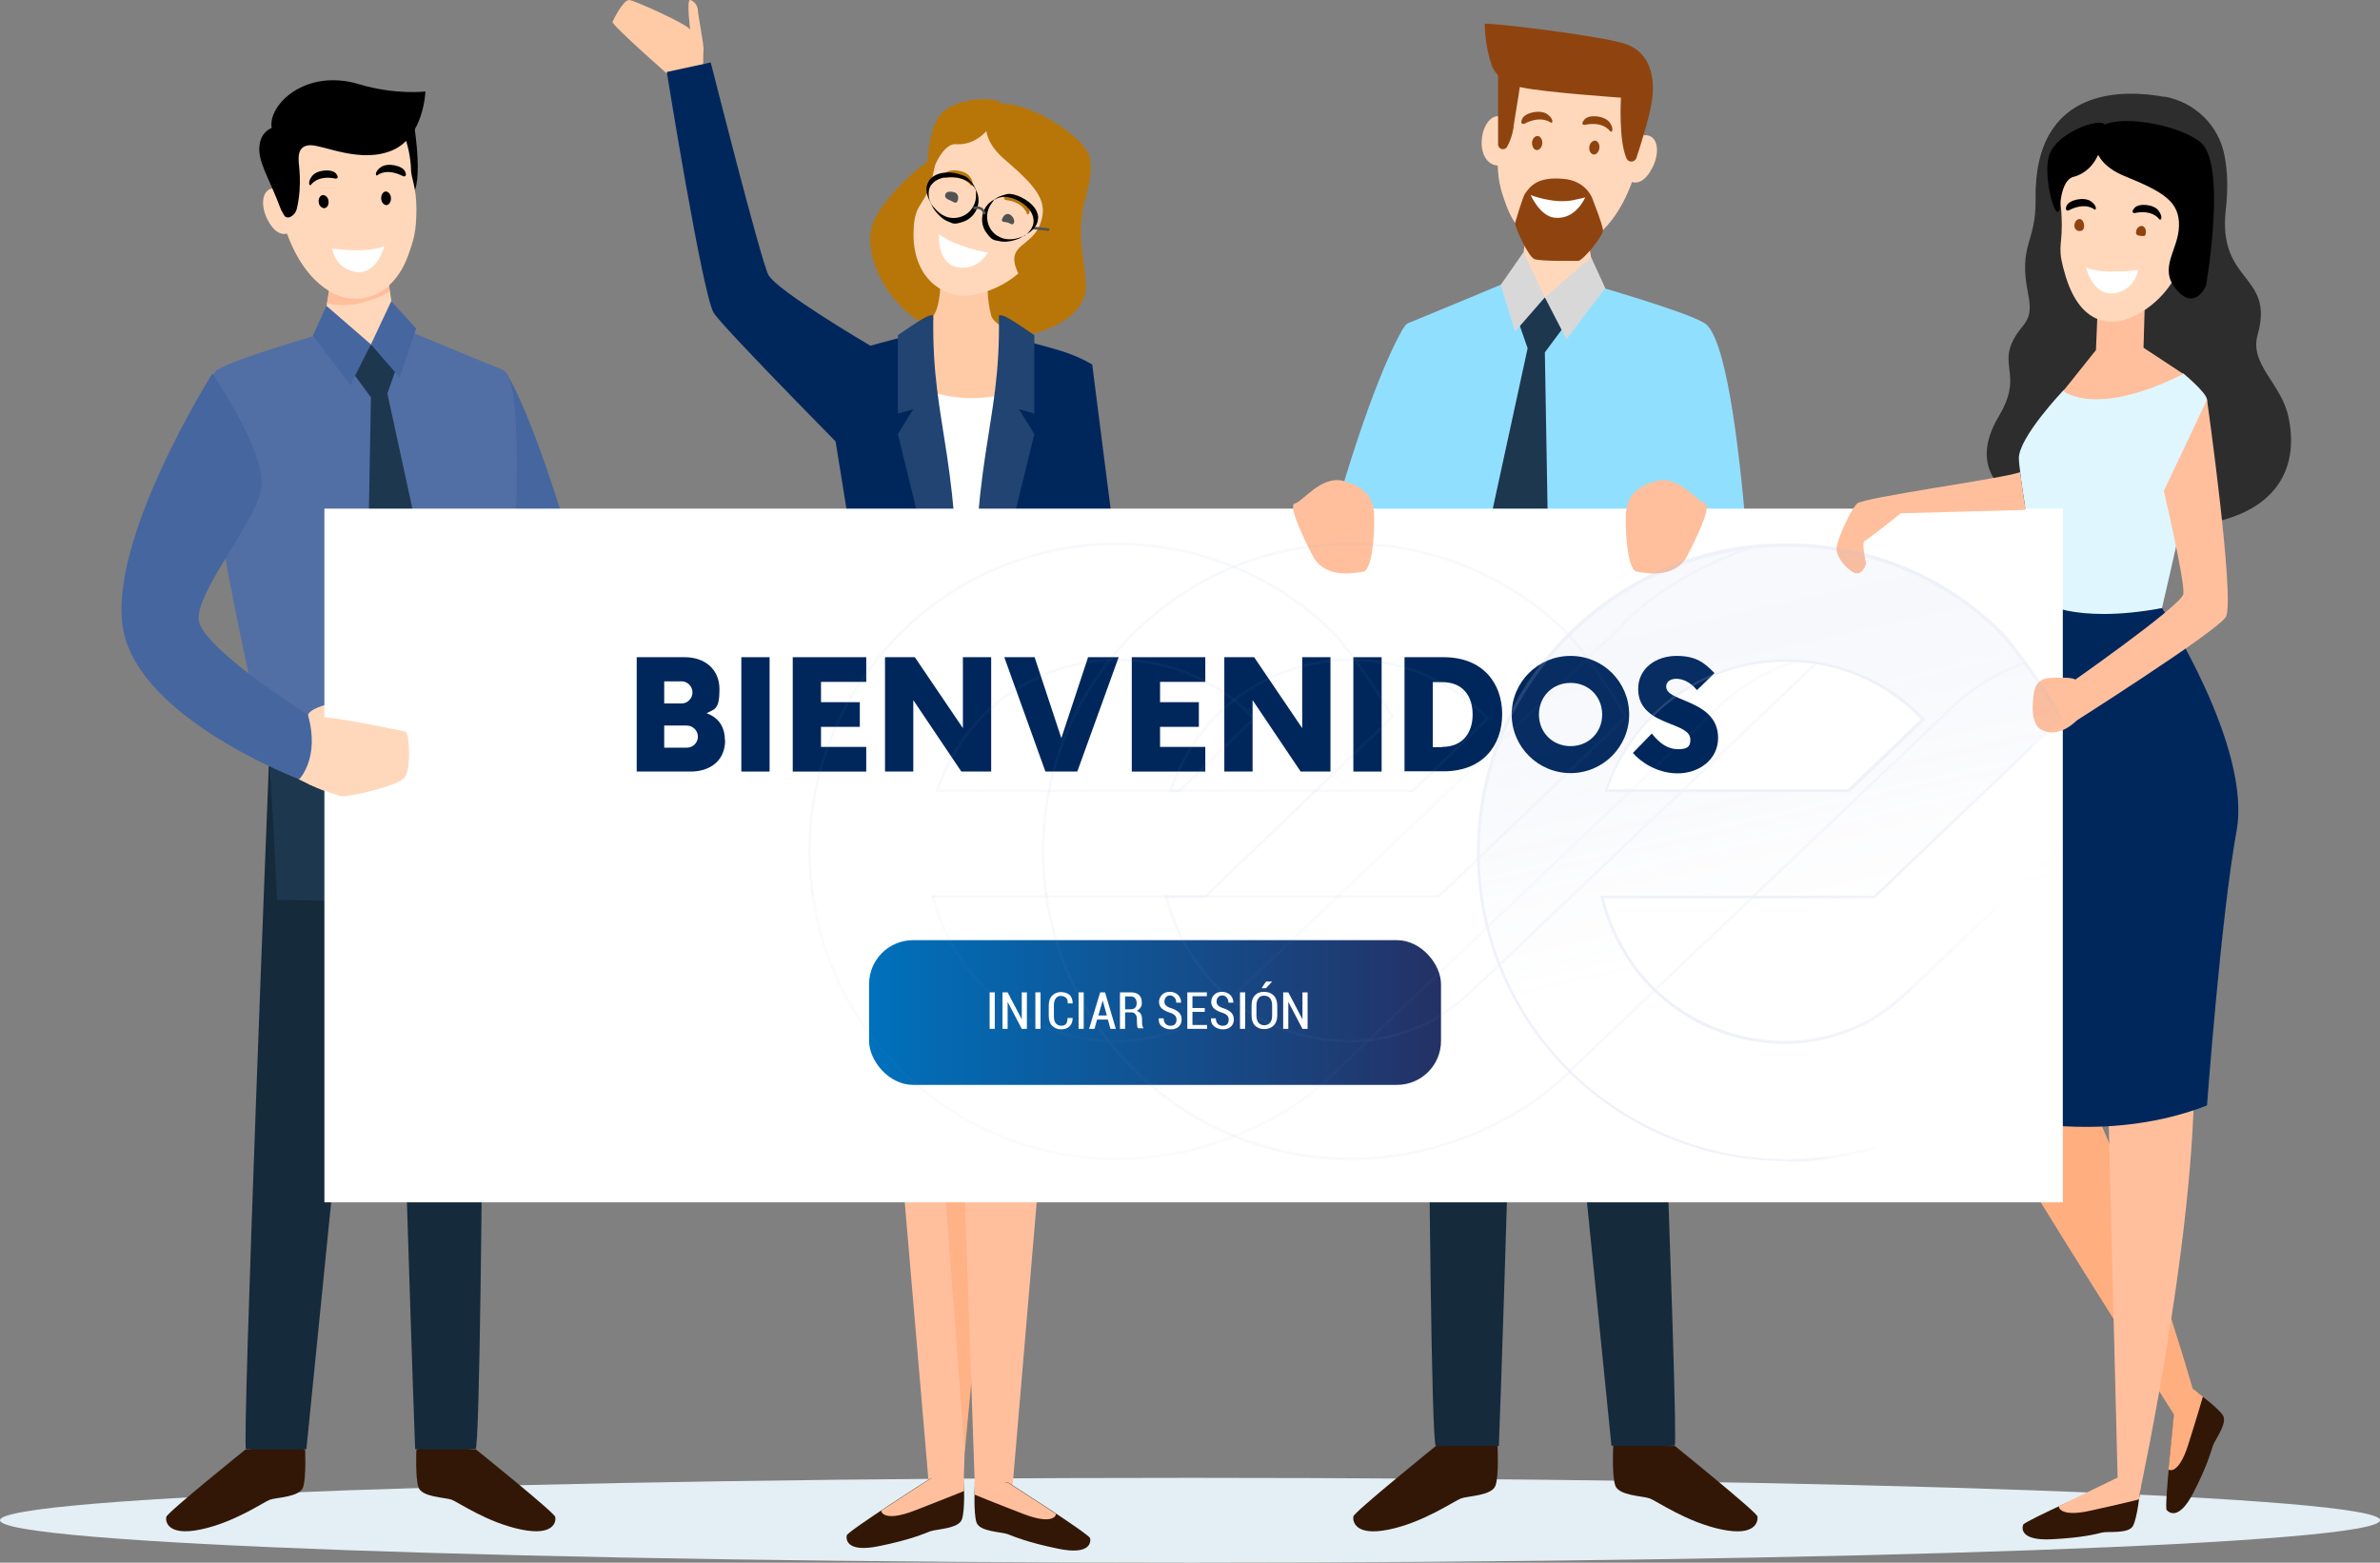 <?xml version="1.0" encoding="UTF-8"?>
<svg id="Layer_1" xmlns="http://www.w3.org/2000/svg" xmlns:xlink="http://www.w3.org/1999/xlink" version="1.1" viewBox="0 0 925.9 608">
  <rect x="0" y="0" width="925.9" height="608" fill="#808080" stroke="none"/>
  <!-- Generator: Adobe Illustrator 29.8.1, SVG Export Plug-In . SVG Version: 2.1.1 Build 2)  -->
  <defs>
    <style>
      .st0 {
        fill: #8f4410;
      }

      .st1 {
        fill: #e0e0e0;
      }

      .st2 {
        fill: url(#linear-gradient2);
      }

      .st3 {
        fill: #ffcba6;
      }

      .st4 {
        fill: #dff6ff;
      }

      .st5 {
        fill: url(#linear-gradient);
      }

      .st6 {
        fill: #1d374f;
      }

      .st7 {
        fill: #525252;
      }

      .st8 {
        fill: #d8d8d8;
      }

      .st9 {
        fill: #46669f;
      }

      .st10 {
        fill: #516fa5;
      }

      .st11 {
        fill: #91dfff;
      }

      .st12 {
        fill: #b87608;
      }

      .st13 {
        fill: #00275c;
      }

      .st14 {
        fill: #ffae80;
      }

      .st15 {
        fill: #fff;
      }

      .st16 {
        fill: #152a3b;
      }

      .st17, .st18 {
        opacity: .2;
      }

      .st19 {
        fill: #ffbf9d;
      }

      .st20 {
        fill: #224472;
      }

      .st21 {
        fill: #e3eff4;
      }

      .st18, .st22, .st23 {
        isolation: isolate;
      }

      .st18, .st24, .st25, .st23 {
        fill: none;
      }

      .st18, .st24, .st23 {
        stroke-linecap: round;
      }

      .st18, .st23 {
        stroke: #7a8fc8;
        stroke-linejoin: round;
      }

      .st26 {
        fill: #ffb285;
      }

      .st27 {
        fill: #2d2d2d;
      }

      .st28 {
        fill: #321707;
      }

      .st22 {
        fill: url(#linear-gradient1);
      }

      .st22, .st23 {
        opacity: .3;
      }

      .st24, .st25 {
        stroke: #525252;
        stroke-miterlimit: 10;
      }

      .st29 {
        fill: #ffd8bc;
      }
    </style>
    <linearGradient id="linear-gradient" x1="338.1" y1="551.9" x2="560.6" y2="551.9" gradientTransform="translate(0 -158)" gradientUnits="userSpaceOnUse">
      <stop offset="0" stop-color="#0071bc"/>
      <stop offset="0" stop-color="#0071bc"/>
      <stop offset="1" stop-color="#243165"/>
    </linearGradient>
    <linearGradient id="linear-gradient1" x1="671.4" y1="393.6" x2="700.1" y2="523" gradientTransform="translate(0 -158)" gradientUnits="userSpaceOnUse">
      <stop offset="0" stop-color="#7a8fc8"/>
      <stop offset="0" stop-color="#7a8fc8"/>
      <stop offset=".3" stop-color="#7a8fc8" stop-opacity=".9"/>
      <stop offset=".4" stop-color="#7a8fc8" stop-opacity=".8"/>
      <stop offset=".6" stop-color="#7a8fc8" stop-opacity=".6"/>
      <stop offset=".7" stop-color="#7a8fc8" stop-opacity=".4"/>
      <stop offset=".9" stop-color="#7a8fc8" stop-opacity=".2"/>
      <stop offset="1" stop-color="#7a8fc8" stop-opacity="0"/>
    </linearGradient>
    <linearGradient id="linear-gradient2" x1="628.9" y1="456.5" x2="769" y2="526.6" gradientTransform="translate(0 -158)" gradientUnits="userSpaceOnUse">
      <stop offset="0" stop-color="#b0bce0"/>
      <stop offset=".4" stop-color="#afbbdf"/>
      <stop offset=".5" stop-color="#adbadf"/>
      <stop offset=".6" stop-color="#abb7dd" stop-opacity=".9"/>
      <stop offset=".7" stop-color="#a6b4db" stop-opacity=".8"/>
      <stop offset=".8" stop-color="#a1b0d9" stop-opacity=".7"/>
      <stop offset=".8" stop-color="#9baad6" stop-opacity=".6"/>
      <stop offset=".9" stop-color="#93a4d3" stop-opacity=".5"/>
      <stop offset=".9" stop-color="#8a9ccf" stop-opacity=".3"/>
      <stop offset="1" stop-color="#8094ca" stop-opacity=".1"/>
      <stop offset="1" stop-color="#7a8fc8" stop-opacity="0"/>
    </linearGradient>
  </defs>
  <path class="st21" d="M925.9,591.5c0,9.1-207.3,16.5-463,16.5S0,600.6,0,591.5s207.3-16.5,463-16.5,463,7.4,463,16.5"/>
  <g>
    <path class="st27" d="M842.2,37.6c11.7,2.2,21,11.2,23.2,22.9,1.1,5.6,1.5,12.5.5,21.1-3.2,28.7,19.1,24.9,12.4,48.6-3.3,11.7,9.2,18.8,12,32.1,4,18.8-3.8,34.8-27.4,40.5-31.5,7.6-110.1.5-85.2-41,8.8-14.7.8-19.1,5-28.4,3.7-8.2,8.7-7.3,6.3-19.1-3.9-19.5,3.2-19.7,2.9-36.7-.7-45,35.7-42.6,50.2-39.9h0Z"/>
    <path class="st4" d="M841.1,236.6c-21.6,6.9-46.3.7-46.3.7,0,0-4-21.8-6.8-39.1-.9-5.7-1.7-10.9-2.1-14.7-.3-2.3-.5-4.1-.5-5.2,0-8.2,17.3-26.4,17.3-26.4l12.2-6.6,7.3,2.4,27.2-2.4s8.5,7,9.2,10-17.5,81.2-17.5,81.2h0Z"/>
    <path class="st19" d="M782.4,94.8"/>
    <path class="st14" d="M776.7,421s3.2,21.3,7,29.5c3.2,7,48.8,79,62.9,101.2,2.6,4.1,4.1,6.5,4.1,6.5l2.8-16.4s-21.3-73.2-37.8-108-39.1-14.8-39.1-14.8"/>
    <path class="st19" d="M820.2,427.8v2.9l3.8,151.1h8.2s25.7-118.2,20.8-180.7-32.9,26.6-32.9,26.6h.1Z"/>
    <path class="st15" d="M821.6,202.7h0"/>
    <path class="st13" d="M841.1,236.6s35,53.8,29,86.7c-6,32.8-11.5,106.8-11.5,106.8-36.5,14.3-73.8,5.9-73.8,5.9,0,0-12.7-104.5,8.8-202.3,0,0,12.3,9.4,47.5,2.9h0Z"/>
    <path class="st19" d="M816.2,116.8l-.8,19.4-12.7,15.9s12.2,10.7,46.7-6.6l-15.5-10.2.7-24.1-18.4,5.7"/>
    <path class="st29" d="M852.2,79.7s3.1,28.4-19.5,42c-10.7,6.4-23.1,5.1-29-13.9-3.5-11.3-1.6-11.3-1.6-19.9s-1-10.1-1-13.3c.2-9.8,2.8-14.7,7.8-18.5,9.8-7.5,46.9-2.6,43.2,23.7h0Z"/>
    <path class="st0" d="M831,90.2c-.2,1.4.9,1.4,1.9,1.6,1,0,1.7.4,1.9-1.1s-.5-2.7-1.6-2.8c-1,0-2.1.9-2.2,2.3h0Z"/>
    <path class="st0" d="M807,87.7c0,1.4.9,2.1,1.9,2.2,1.1,0,1.8-.4,1.9-1.9,0-1.4-.7-2.7-1.7-2.8-1.1,0-2,1-2.1,2.5h0Z"/>
    <path class="st15" d="M831.8,105s-13.3,2-20.3-.9c0,0,3.3,13.5,13.7,9.3,5.8-2.4,6.6-8.4,6.6-8.4Z"/>
    <path d="M840,85.3s-2.4-3.9-9.6-2.4c0,0-1.7,0,0-2,1.6-1.9,7.4-1.5,9.3,1,1.9,2.5,1,4.1.4,3.4h-.1Z"/>
    <path d="M814.8,81.5s-3.4-3.1-10.1.4c0,0-1.7.4-.7-1.9,1.1-2.3,6.8-3.5,9.4-1.7s2.1,3.7,1.4,3.2h0Z"/>
    <path d="M815.4,51.5s-4.1,10.7,11.1,17c15.2,6.2,21.4,9.9,21.2,19.4s-8.2,16.3-1,24.8,11.5-1.5,11.5-1.5c0,0,8.5-48.2-2.5-56.2s-37.7-11.2-40.2-3.5h0Z"/>
    <path d="M818.8,48.3s.4,17.3-12.4,20.6c0,0-4.1.6-4.9,10.8-.8,10.2-7-10-4.4-19s19.6-15,21.7-12.3h0Z"/>
    <path class="st28" d="M854.8,541.8s8,5.8,10,8.9c1.9,3.1-3.1,9.4-3.9,11.8-.8,2.3-2.1,7.6-7.6,18.3s-9.4,7.9-10.4,6.7,2.9-36.9,2.9-36.9l9-8.8Z"/>
    <path class="st14" d="M845.7,550.5s-2.1,20.9-2.1,21.2,3.9,2.4,7.7-9.6,5.7-18.7,5.7-18.7l-3.8-3-7.5,10.1h0Z"/>
    <path class="st28" d="M832.5,580.6s-1,9.9-2.7,13.1c-1.7,3.2-9.7,2-12.1,2.6s-7.6,2-19.6,2.6-11.6-4.2-11-5.7c.5-1.4,33.4-16,33.4-16l12.1,3.4h-.1Z"/>
    <path class="st19" d="M823.8,574.9s-22.5,10.9-22.8,11.1c-.3,0,0,4.5,12.1,1.8,12.3-2.7,19-4.4,19-4.4l.7-4.8-9.1-3.7h0Z"/>
  </g>
  <g>
    <path class="st11" d="M545.9,127.8s-8.9,13.4-22.9,59.3c-14,46,37.6,9,37.6,9l-14.7-68.3h0Z"/>
    <path class="st16" d="M627,562.5h.5c10.5,3,20.5-.2,24,0,1.8,0-9.5-282.2-9.5-282.2l-3.2,50.4c-5-13.7-2.5,1.5-4.2,2.1-7.4,2.8-28.3-14.6-41.6-15.9-1.8,6.9,11.5,20.5,11.5,20.5,3,32.6,22.4,225,22.4,225h0Z"/>
    <path class="st16" d="M586.6,459h0c.9-28.8-3.4-59.5-.4-92.1,0,0,4.3-43,2.5-49.9-13.3,1.2-34.1,18.7-41.6,15.9-1.6-.6-3-1.3-4.2-2.1l-.6.9s9.7,38.8,13.6,103.5c0,0,.9,127.5,2.7,127.4,3.4,0,13.4,3.1,24,0h.5s1.3-33.2,3.4-103.4h0v-.2Z"/>
    <path class="st11" d="M619.4,110.8s36.2,10.3,43.7,14.9c16.1,9.9,20.8,159.2,20.8,159.2l-134.7-5.4s-14.8-148.4-1.3-153.8c13.5-5.5,46-19.1,46-19.1l25.5,6"/>
    <polygon class="st29" points="589.4 102.1 600.3 125.8 620 106.1 619.3 102.3 618.8 99.1 616.9 87.6 594.4 87.6 594.3 87.6 593.3 94.2 591.6 105.6 589.4 102.1"/>
    <polygon class="st6" points="609.4 125.8 601 137.1 602.3 212.3 587 234.6 578.4 208.7 594.3 135.5 589.4 121.4 601 115.7 609.4 125.8"/>
    <polygon class="st8" points="601 115.7 619 100.1 624.5 112.1 609.4 132 601 115.7"/>
    <polygon class="st8" points="592.7 98.1 601 115.7 589.4 129 583.8 110.9 592.7 98.1"/>
    <path class="st29" d="M640.9,36.5s.2,43.6-23.3,57.7c-11.1,6.6-25.6,2.1-31.6-14.3-2.4-6.5-3.4-10.1-3.4-19s2.1-12.3,2.2-15.7c.2-10.2,4.7-20.6,9-25.5,9.5-11.1,50.9-6.2,47.2,16.8h-.1Z"/>
    <path class="st29" d="M631.8,59.6c-2.6,5.2-.9,9.3,2.2,10.9,3.1,1.5,6.3-.2,8.9-5.4,2.6-5.2,2.2-10.6-.9-12.1-3.1-1.5-7.6,1.4-10.2,6.6Z"/>
    <path class="st29" d="M576.4,55.5c0,5.8,3.1,8.9,6.5,8.9s5.7-2.9,5.8-8.6c0-5.8-2.5-10.5-5.9-10.6-3.4,0-6.3,4.5-6.4,10.3h0Z"/>
    <path class="st0" d="M618.3,57.1c-.2,1.5.5,2.8,1.6,3s2.1-1,2.3-2.4c.2-1.5-.5-2.8-1.6-3-1.1,0-2.1,1-2.3,2.4Z"/>
    <path class="st0" d="M596,55.5c0,1.5.7,2.8,1.8,2.9,1.1,0,2.1-1.1,2.2-2.6s-.7-2.8-1.8-2.9c-1.1,0-2.1,1.1-2.2,2.6Z"/>
    <path class="st15" d="M616.7,76.8s-13.8,2.1-21.2-.9c0,0,3.4,14,14.3,9.6,6-2.4,6.9-8.7,6.9-8.7Z"/>
    <path class="st0" d="M626.4,51.1s-2.5-4.1-10-2.5c0,0-1.8,0,0-2.1s7.7-1.5,9.7,1c2,2.6,1,4.3.4,3.6h-.1Z"/>
    <path class="st0" d="M603.4,47.8s-3.6-3.2-10.5.4c0,0-1.8.4-.7-2s7-3.7,9.7-1.8,2.2,3.8,1.4,3.3h0Z"/>
    <path class="st28" d="M582.6,562.6s.6,11.4-.8,15.4c-1.4,4-10.7,4-13.4,5s-14.5,9.3-28,12.1-14.2-3.4-13.9-5.1c.3-1.7,32.1-27.4,32.1-27.4h24Z"/>
    <path class="st28" d="M627.6,562.6s-.6,11.4.8,15.4c1.4,4,10.7,4,13.4,5s14.5,9.3,28,12.1,14.2-3.4,13.9-5.1c-.3-1.7-32.1-27.4-32.1-27.4h-24Z"/>
    <path class="st0" d="M589.4,86.8s3-10.3,3.9-11.5c1.6-2,4-6.8,15-5.7,8,.7,10.7,6.3,11.2,7.7.5,1.4,3.9,9.8,4.1,12.2.2,2.3-7.8,11.9-9.6,12-1.9,0-14.9.2-17.1-.7-2.2-.9-7.3-11.6-7.5-14h0Z"/>
    <path class="st15" d="M595.5,75.9s8.8,3.5,16.4,2c2.5-.5,4.8-1.1,4.8-1.1,0,0-3.7,8.9-12,7.9-5.7-.7-9.2-8.8-9.2-8.8Z"/>
    <path class="st0" d="M630.6,38s-1,16.6,2.2,23.7c.8,1.7,3.2,1.5,3.8-.2,1.6-4.9,4.7-14.4,5.9-21.3,1.7-9.7-.4-19.6-9.8-23-9.4-3.3-54.9-8.7-55.1-7.9,0,.5,0,8.4,2.8,16.3,1.4,4,6.3,7.3,11.5,8.4,9.4,2,38.7,4,38.7,4h0Z"/>
    <path class="st0" d="M588.8,49.3c.8-4.7,3.1-19.4,3.1-19.4l-9.1-7.9v34.1c0,2,2.5,2.7,3.5,1s2-4.2,2.6-7.8h0Z"/>
  </g>
  <g>
    <polygon class="st19" points="335.6 275.7 361.7 581.8 374.7 581.8 382.2 368.2 335.6 275.7"/>
    <path class="st28" d="M375,577.1s.5,10.5-.8,14.1-9.8,3.7-12.3,4.6c-2.4.9-7.7,3.3-20.1,5.8s-12.7-2.6-12.4-4.2c.3-1.6,32.3-22,32.3-22l13.2,1.7h0Z"/>
    <path class="st19" d="M361.8,575.4s-18.6,12.1-18.9,12.3.6,4.8,13,0,19.2-7.6,19.2-7.6v-5.1l-13.3.5h0Z"/>
    <polygon class="st26" points="364.5 422.1 375.3 565.1 390.9 400.3 364.5 422.1"/>
    <polygon class="st19" points="418.8 285.4 392.8 591.5 379.7 591.5 372.3 377.8 418.8 285.4"/>
    <polygon class="st13" points="424.9 141.8 438.5 248.4 422.4 248.4 409.3 193.4 424.9 141.8"/>
    <path class="st3" d="M261.8,30.7s-24-21-23.5-22.2,4.3-8.7,6.5-8.5,22.7,9.5,23.7,11.5c0,0-1.5-11.7,0-11.5,1.5.3,3,2.3,3,4s2.5,14,2.2,15.7,0,12.2,0,12.2l-12-1.2h0Z"/>
    <path class="st12" d="M364.8,59.8s-19.1,13-25,26.7,9.5,43.8,38.2,45.3c28.6,1.6,44.9-9.2,44.4-20.6-.5-11.5-3.5-18.8-.8-31.6s-49.7-25.2-56.8-19.8h0Z"/>
    <path class="st3" d="M366,107.8s0,11.6-2.9,15-13.8,7.8-13.8,7.8l13.8,77.3h25.4l13.6-76.1s-14.9-3.7-16.5-9c-1.5-5.3-1.5-12.8-1.5-12.8l-17.7-3"/>
    <path class="st15" d="M354.5,149.1s21.2,13.1,47.6,0-16.5,118.1-16.5,118.1l-29.8-7.4s-22.5-106.8-1.3-110.7h0Z"/>
    <path class="st1" d="M364.2,114"/>
    <path class="st13" d="M367,208.8l6.9,56.5c0,3.9-4,9.5-15,10.4h-23.3c-5,0-11.4-3.2-11.4-7.1l11.9-28.5-15.9-98.5c7.7-4.4,16.5-6.7,33.4-11.1-1.4-.9,10.9,76.3,13.3,78.3h.1Z"/>
    <path class="st20" d="M363.1,122.8c-.8,45.4,11.7,52.3,9.5,140.8l-23.3-94.7,6-9.7-6,1.7v-30.5c1.7-1.1,8.8-6.2,11.7-7.4,1.5-.6,2.1-.3,2.1-.3h0Z"/>
    <path class="st13" d="M382,210.1l-7.1,56.4c0,3.9,3.9,9.5,15,10.4h23.3c5,0,11.4-3.1,11.4-7l-11.8-28.5,12.1-99.6c-7.7-4.4-12.6-5.6-29.4-10,1.4-.9-11.1,76.3-13.5,78.3h0Z"/>
    <path class="st29" d="M411.6,80.9s-6,27.9-31.8,33.6c-12.1,2.7-24.2-5.8-24.4-22.7-.1-12.3,3.4-10.9,6.2-19.1,1.9-5.6,2.2-9.9,3.3-13,3.3-9.2,7.3-13,13.3-15.1,11.7-4,45.3,12.4,33.5,36.2h-.1Z"/>
    <path class="st7" d="M389.8,85.2c-.4,1.4,1.3,1.1,2.3,1.4s1.9,1.4,2.4,0c.4-1.4-1-3-2-3.3s-2.2.5-2.6,1.9h0Z"/>
    <path class="st7" d="M367.8,75.6c-.6,1.3.9,2,1.9,2.4s2.3,1.6,2.8.2c.6-1.3.2-2.7-.8-3.2s-3.4-.8-3.9.5h0Z"/>
    <path class="st15" d="M384.3,98.3s-13.2-2.3-19-7.3c0,0-1.2,13.9,10.1,13.1,6.2-.4,8.9-5.9,8.9-5.9h0Z"/>
    <path class="st12" d="M399.5,83.2s-1-4.5-8.3-5.4c0,0-1.6-.7.5-1.9s7.5.9,8.5,3.9c1.1,3-.4,4.2-.7,3.4Z"/>
    <path class="st12" d="M377.6,72.1s-2.3-4-9.7-2.8c0,0-1.8-.2,0-2,1.7-1.8,7.5-1.2,9.4,1.4s.9,4.1.3,3.4h0Z"/>
    <path class="st12" d="M385.7,42.4s-7.3,8.9,5.1,19.6,17.2,16.2,13.9,25.1c-3.3,9-13.3,7.8-9.1,18.1,4.2,10.3,11.7,7.3,11.7,7.3,0,0,23.3-43,15.4-54.1s-32.2-22.6-37-16.1h0Z"/>
    <path class="st12" d="M389.9,40.5s-5.1,16.6-18.3,15.6c0,0-4-.7-8.1,8.7-4,9.4-3.4-11.7,1.8-19.5,5.3-7.7,23.3-8,24.5-4.8,0,0,.1,0,.1,0Z"/>
    <path class="st13" d="M338.6,134.5s-36.5-21.4-39.7-27.6c-3.1-6.2-22.4-82.6-22.4-82.6l-17.1,3.7s14,87.2,18.3,93.8,61.8,64.6,61.8,64.6l-.9-51.8h0Z"/>
    <path class="st20" d="M388.6,122.8c.8,45.4-11.7,52.3-9.5,140.8l23.3-94.7-6-9.7,6,1.7v-30.5c-1.7-1.1-8.8-6.2-11.7-7.4-1.5-.6-2.1-.3-2.1-.3h0Z"/>
    <path class="st28" d="M379.2,578.5s-.5,10.3.7,13.9c1.3,3.6,9.7,3.6,12.1,4.5s7.6,3.2,19.8,5.7c12.3,2.5,12.6-2.5,12.3-4.1-.3-1.6-31.9-21.7-31.9-21.7l-13,1.7h0Z"/>
    <path class="st19" d="M392.2,576.9s18.4,11.9,18.6,12.1-.6,4.7-12.8,0c-12.2-4.7-18.9-7.5-18.9-7.5v-5.1l13.1.5h0Z"/>
  </g>
  <g>
    <path class="st9" d="M197.3,145.7s8.5,12.9,22,57.1-36.2,8.7-36.2,8.7l14.2-65.7h0Z"/>
    <path d="M161.1,48.6s4.4,26.7-2.3,28.5c-4.5,1.1-6.9-22.7-6.7-28,.3-5.3,9-.5,9-.5Z"/>
    <path class="st16" d="M140.9,347.4s12.8-13.1,11-19.7c-12.8,1.2-32.8,18-40,15.3-1.6-.6.8-15.3-4-2.1l-3.1-48.5s-10.8,271.5-9.1,271.4c3.3,0,12.9,3,23,0h.5s18.6-185,21.6-216.4h0Z"/>
    <path class="st16" d="M158.2,464.3c2.1,67.5,3.3,99.5,3.3,99.5h.5c10.1,2.9,19.7-.2,23,0,1.7,0,2.6-122.6,2.6-122.6,3.7-62.2,13.1-99.5,13.1-99.5l-.6-.9c-1.1.8-2.4,1.5-4,2.1-7.1,2.7-27.2-14.1-40-15.3-1.8,6.6,2.4,48,2.4,48,2.9,31.3-1.3,60.8-.4,88.6h0Z"/>
    <polygon class="st6" points="104.8 292.4 107.8 350.1 195.5 351.8 194.5 287.9 104.8 292.4"/>
    <path class="st10" d="M126.7,129.4s-34.8,9.9-42,14.4c-15.5,9.5,20.2,153.8,20.2,153.8l89.4-5.8s14.3-142.7,1.3-147.9-44.3-18.4-44.3-18.4l-24.6,5.8"/>
    <polygon class="st29" points="155.5 121 145 143.8 126 124.8 126.7 121.2 127.2 118.1 129 107 150.6 107 150.7 107 151.7 113.3 153.3 124.4 155.5 121"/>
    <path class="st15" d="M140.8,195.5h0"/>
    <path class="st19" d="M151.7,113.3c-2.7,1.8-6.7,3.6-12.3,4.8-6.4,1.4-12.2,0-12.2,0l1.9-11.1c3.1.6,6.3.9,9.5.9h2.6c3.2,0,6.4-.3,9.4-.9h.1l.9,6.4h.1Z"/>
    <polygon class="st6" points="136.3 143.7 144.3 154.6 143 226.9 157.8 248.4 166 223.5 150.7 153.1 155.5 139.5 144.3 134 136.3 143.7"/>
    <polygon class="st9" points="144.3 134 127 119 121.7 130.6 136.3 149.8 144.3 134"/>
    <polygon class="st9" points="152.2 117.2 144.3 134 155.5 146.9 161.9 127.8 152.2 117.2"/>
    <path class="st29" d="M105.9,57.9s-.2,41.9,22.4,55.5c10.7,6.4,24.6,2.1,30.4-13.8,2.3-6.3,3.3-9.7,3.3-18.3s-2-11.9-2.1-15.1c-.2-9.8-4.5-19.8-8.6-24.5-9.1-10.6-48.9-6-45.4,16.2h0Z"/>
    <path class="st29" d="M114.7,80.1c2.5,5,.9,9-2.1,10.4-2.9,1.5-6.1-.2-8.6-5.2s-2.1-10.2.8-11.6c2.9-1.5,7.3,1.4,9.8,6.4h0Z"/>
    <path d="M109.4,81.7l1.1,2c.4.8,1.4,1.1,2.2.8,1.4-.6,2.4-1.7,2.8-3.4,2.2-9.4.6-17.6.7-18.4,0-.9-.7-6.2,4.6-6.2s19.5,7.2,31.8,2,12.9-22.9,12.9-22.9c0,0-11.7,1.4-25.7-2.8-21-6.4-35.7,8.1-34.1,17,0,0-3.9,1.2-4.7,6.4-1,6.6,3.6,12.6,8.4,25.6h0Z"/>
    <path d="M127.8,78.2c.2,1.4-.5,2.7-1.6,2.8-1,0-2.1-.9-2.2-2.3-.2-1.4.5-2.7,1.6-2.8,1,0,2.1.9,2.2,2.3Z"/>
    <path d="M152.1,77c.1,1.4-.7,2.7-1.7,2.8-1.1,0-2-1-2.1-2.5-.1-1.4.7-2.7,1.7-2.8,1.1,0,2,1,2.1,2.5Z"/>
    <path class="st15" d="M129.2,96.7s13.3,2,20.3-.9c0,0-3.3,13.5-13.7,9.3-5.8-2.4-6.6-8.4-6.6-8.4Z"/>
    <path d="M121,71.9s2.4-3.9,9.6-2.4c0,0,1.7,0,.1-2-1.6-1.9-7.4-1.5-9.3,1s-1,4.1-.4,3.4Z"/>
    <path d="M146.8,68.2s3.4-3.1,10.1.4c0,0,1.7.4.7-1.9-1.1-2.3-6.8-3.5-9.4-1.7s-2.1,3.7-1.4,3.2h0Z"/>
    <path class="st28" d="M162,563.9s-.5,11,.8,14.8,10.3,3.9,12.9,4.8c2.6,1,13.9,8.9,27,11.6,13,2.7,13.7-3.3,13.3-4.9-.3-1.7-30.9-26.3-30.9-26.3h-23.1Z"/>
    <path class="st28" d="M118.7,563.9s.5,11-.8,14.8-10.3,3.9-12.9,4.8c-2.6,1-13.9,8.9-27,11.6-13,2.7-13.7-3.3-13.3-4.9.3-1.7,30.9-26.3,30.9-26.3h23.1Z"/>
  </g>
  <g>
    <path class="st29" d="M140.9,271.4s-20.1,2.4-21.1,6.9-6,23.9-3.4,25c2.5,1.1,17.8,9.8,24.5,5.1s10.2-34.7,0-37Z"/>
    <path class="st9" d="M82.6,145.4s-41.3,65.3-34.6,99.9c6.7,34.6,68.4,57.9,68.4,57.9,0,0,8.2-8.3,3.4-25,0,0-41.5-26.3-42.5-37-1.1-10.7,21.2-36.9,24.2-50.4,3.1-13.5-18.9-45.5-18.9-45.5h0Z"/>
  </g>
  <rect class="st15" x="126.2" y="197.9" width="676.3" height="269.9"/>
  <path class="st29" d="M119.9,305s10.2,4.4,13.2,4.8c3,.3,21.2-4,24.1-7s2.1-17.6.6-18.1-29.7-6.1-32.3-5.6-5.5,26-5.5,26h-.1Z"/>
  <g>
    <path class="st19" d="M858.6,155.4s10.9,77.4,7.4,84.5c-2.7,5.4-62.3,43.1-62.3,43.1l-1-15.3s46-32,46.7-36.6c.7-4.7-7.6-40.1-7.6-40.1l16.8-35.5h0Z"/>
    <path class="st19" d="M791.4,268.8c.5-2.8,2.8-4.8,5.6-5,3.6-.2,8.2-.3,10,.4.6.2.9.9,1.2,1.9,1.1,4.3-.2,14.1-.2,14.1,0,0-6.5,7.2-13.5,3.9-4.6-2.1-4-10.2-3.1-15.4h0Z"/>
  </g>
  <g>
    <path class="st19" d="M510.4,215.7s-10-19-6.7-19.8,10.4-11.2,19.2-8.7,10.8,6.9,11.5,11.1c.7,4.1,0,23.4-4,24.1s-15.4,2.9-20-6.7h0Z"/>
    <path class="st19" d="M656.7,215.7s10-19,6.7-19.8-10.4-11.2-19.2-8.7-10.8,6.9-11.5,11.1c-.7,4.1,0,23.4,4,24.1s15.4,2.9,20-6.7h0Z"/>
  </g>
  <path class="st19" d="M726,219.2s-1,3.8-3.5,3.9-8.5-6-8-10,5.5-14.8,8-17.2,57.4-9.8,63.4-12.2c.5,3.8,1.2,9,2.1,14.7l-48.5,1.3s-12.5,10-14,10.7.5,8.9.5,8.9h0Z"/>
  <line class="st24" x1="401.9" y1="88.7" x2="407.8" y2="89.3"/>
  <g>
    <path d="M402.1,86c0,1.7-.8,3.2-2,4.4s-.6.6-.9.8-.3.3-.5.4-.3.2-.4.3c-.4.3,1.2-.7.6-.4-.9.4-1.8.8-2.7,1.1-1.8.5-3.6.7-5.4.3s-3.5-1.4-4.7-2.8c-2.5-2.9-2.8-7.4-.6-10.6s1.1-1.4,1.8-2,.5-.3.7-.5-1.6.9-1,.6.3,0,.4-.2c.4-.2.9-.3,1.3-.5,1.8-.5,3.7-.3,5.4.3,3.6,1.2,7.9,4.4,8,8.7,0,0,.8-.4.9-.5s.9-.4.9-.5c0-4.1-4.2-7.3-7.8-8.6s-4-.9-6-.3-1.9.8-2.8,1.3-1.8,1.1-2.6,1.8c-3.1,3-3.5,8-1,11.4s3,2.8,5,3.3,4.1.2,6.1-.4,2-.8,2.9-1.3,2.1-1.2,3.1-1.9c1.7-1.3,3-3.1,3-5.3,0,0-.8.4-.9.5s-.9.4-.9.5h.1Z"/>
    <path d="M362.2,72c-.9,1.4-1.1,3.1-.8,4.8s.2.8.3,1.2.1.4.2.6.1.3.2.5c.2.5-.6-1.2-.3-.6.5.9,1,1.7,1.7,2.4,1.2,1.4,2.6,2.6,4.3,3.3s3.7.8,5.5.3c3.8-1,6.4-4.5,6.4-8.4s-.1-1.8-.4-2.6-.2-.5-.3-.8.9,1.6.5,1-.2-.3-.2-.4c-.3-.4-.5-.8-.9-1.1-1.2-1.4-2.9-2.3-4.7-2.8-3.7-1-9.1-.8-11.5,2.7,0,0-.4-.8-.4-.9s-.5-.8-.4-.9c2.4-3.4,7.6-3.7,11.2-2.7s3.8,1.5,5.2,3.1,1.1,1.7,1.6,2.6.9,1.9,1.1,2.9c.9,4.2-1.6,8.6-5.6,10s-4.1.7-6,0-3.5-2.2-4.8-3.8-1.2-1.7-1.7-2.7-1.1-2.2-1.5-3.3c-.7-2-.7-4.2.5-6,0,0,.4.8.4.9s.5.8.4.9v-.2h0Z"/>
    <path class="st7" d="M382.6,83.4c-.3-1-.7-1.6-1.4-1.9-1-.5-2.2,0-2.3,0l-.4-.9s1.6-.7,3.1,0c.9.4,1.6,1.3,1.9,2.6l-1,.3h0Z"/>
    <path class="st25" d="M405.2,88.3"/>
  </g>
  <path class="st25" d="M402.1,89.1"/>
  <g>
    <path class="st13" d="M282.1,288c0,8-5.9,12.2-13.4,12.2h-21v-44.5h18.7c7.6,0,13.5,4.5,13.5,12.5s-1.9,7.6-5,9.3c4.3,1.6,7.1,4.9,7.1,10.5h0ZM265.2,265.1h-6.8v8.6h6.8c2.3,0,4.2-2,4.2-4.3s-1.9-4.3-4.2-4.3h0ZM271.5,286.6c0-2.3-1.9-4.3-4.3-4.3h-8.8v8.6h8.8c2.4,0,4.3-1.9,4.3-4.3h0Z"/>
    <path class="st13" d="M288.4,255.7h11v44.5h-11v-44.5h0Z"/>
    <path class="st13" d="M319.4,265.4v7.8h15.1v9.6h-15.1v7.8h17.6v9.6h-28.6v-44.5h28.6v9.6h-17.6Z"/>
    <path class="st13" d="M385.6,255.7v44.5h-11.6l-18.7-27.8v27.8h-11v-44.5h11.6l18.7,27.6v-27.6h11Z"/>
    <path class="st13" d="M435.2,255.7l-16.1,44.5h-12.4l-16-44.5h11.8l10.4,31.5,10.4-31.5h11.9Z"/>
    <path class="st13" d="M451.3,265.4v7.8h15.1v9.6h-15.1v7.8h17.6v9.6h-28.6v-44.5h28.6v9.6h-17.6Z"/>
    <path class="st13" d="M517.6,255.7v44.5h-11.6l-18.7-27.8v27.8h-11v-44.5h11.6l18.7,27.6v-27.6h11Z"/>
    <path class="st13" d="M526.5,255.7h11v44.5h-11v-44.5h0Z"/>
    <path class="st13" d="M546.4,255.7h15.2c15.2,0,22.8,10,22.8,22.2s-7.6,22.2-22.8,22.2h-15.2v-44.5h0ZM561,290.6c8.1,0,11.9-5.5,11.9-12.6s-3.7-12.6-11.9-12.6h-3.6v25.3h3.6Z"/>
    <path class="st13" d="M588.1,278c0-12.6,10.2-22.8,22.9-22.8s22.8,10.2,22.8,22.8-10.2,22.8-22.8,22.8-22.9-10.2-22.9-22.8ZM623.3,278c0-7-5.3-12.3-12.3-12.3s-12.3,5.3-12.3,12.3,5.3,12.3,12.3,12.3,12.3-5.3,12.3-12.3Z"/>
    <path class="st13" d="M635.4,292.8l7.2-7.4c3.2,4,6.3,6.1,10.3,6.1s4.7-1.4,4.7-3.7c0-3.3-3.7-4.5-8.4-6.4-5.3-2.1-11.9-5.1-11.9-13.3s7.1-12.9,14.9-12.9,11,2.8,14.8,6.7l-6.8,6.6c-3-3.5-5.9-4.4-8.1-4.4s-3.9,1.1-3.9,3c0,2.9,3.9,4,8,5.8,5.7,2.4,12.2,5.8,12.2,14.2s-7.4,13.8-15.7,13.8-14.7-4.7-17.5-8h.2Z"/>
  </g>
  <rect class="st5" x="338.1" y="365.8" width="222.5" height="56.3" rx="17.1" ry="17.1"/>
  <g>
    <path class="st15" d="M387,400.3h-2v-14.2h2v14.2Z"/>
    <path class="st15" d="M404.8,400.3h-2v-14.2h2v14.2Z"/>
    <path class="st15" d="M399.5,400.3h-2l-5.5-10.5h0v10.5h-2v-14.2h2l5.5,10.5h0v-10.5h2v14.2Z"/>
    <path class="st15" d="M417.3,396h0c0,1.5-.4,2.5-1.2,3.3s-1.9,1.2-3.3,1.2-2.6-.5-3.5-1.4-1.3-2.2-1.3-3.9v-3.9c0-1.7.4-3,1.3-3.9s2-1.4,3.4-1.4,2.6.4,3.4,1.1,1.2,1.9,1.2,3.3h-1.9c0-1-.2-1.8-.7-2.2s-1.1-.7-2-.7-1.5.3-2,1-.7,1.6-.7,2.8v4c0,1.2.2,2.2.7,2.8s1.2,1,2.1,1,1.5-.2,1.9-.7.6-1.2.6-2.3h2Z"/>
    <path class="st15" d="M421.6,400.3h-2v-14.2h2v14.2Z"/>
    <path class="st15" d="M431,396.7h-4.2l-1,3.6h-2.1l4.3-14.2h1.9l4.2,14.2h-2.1l-1-3.6h0ZM427.2,395.1h3.4l-1.6-5.8h0l-1.7,5.8h0Z"/>
    <path class="st15" d="M437.7,394.2v6.1h-2v-14.2h4.2c1.4,0,2.4.3,3.2,1s1.1,1.7,1.1,3-.2,1.4-.5,1.9-.8,1-1.5,1.3c.7.2,1.3.7,1.6,1.2s.5,1.3.5,2.1v1.2c0,.4,0,.8.1,1.2s.2.7.4.9v.2h-2c-.2-.2-.4-.5-.4-1s-.1-.9-.1-1.4v-1.2c0-.8-.2-1.4-.6-1.9s-.9-.7-1.5-.7h-2.5v.3h0ZM437.7,392.7h2.1c.8,0,1.4-.2,1.8-.6s.6-1,.6-1.8-.2-1.4-.6-1.9-1-.7-1.7-.7h-2.2v5.1h0Z"/>
    <path class="st15" d="M457.7,396.7c0-.7-.2-1.2-.6-1.6s-1-.8-2-1.1c-1.3-.4-2.4-1-3.1-1.6s-1.1-1.5-1.1-2.6.4-2,1.2-2.8,1.8-1.1,3-1.1,2.4.4,3.2,1.2,1.2,1.8,1.2,3h-1.9c0-.8-.2-1.5-.7-2s-1-.8-1.7-.8-1.2.2-1.6.7-.6,1-.6,1.7.2,1.1.6,1.5,1.1.8,2.1,1.1c1.3.4,2.3,1,3,1.7s1,1.6,1,2.7-.4,2.1-1.2,2.8-1.8,1-3.1,1-2.3-.4-3.3-1.1-1.4-1.8-1.3-3.2h1.9c0,1,.3,1.7.8,2.2s1.1.7,1.9.7,1.3-.2,1.7-.6.6-1,.6-1.7h0Z"/>
    <path class="st15" d="M468.7,393.7h-4.8v5.1h5.7v1.5h-7.7v-14.2h7.6v1.5h-5.6v4.6h4.8v1.5Z"/>
    <path class="st15" d="M478,396.7c0-.7-.2-1.2-.6-1.6s-1-.8-2-1.1c-1.3-.4-2.4-1-3.1-1.6-.7-.7-1.1-1.5-1.1-2.6s.4-2,1.2-2.8,1.8-1.1,3-1.1,2.4.4,3.2,1.2,1.2,1.8,1.2,3h-1.9c0-.8-.2-1.5-.7-2-.4-.5-1-.8-1.7-.8s-1.2.2-1.6.7c-.4.4-.6,1-.6,1.7s.2,1.1.6,1.5,1.1.8,2.1,1.1c1.3.4,2.3,1,3,1.7s1,1.6,1,2.7-.4,2.1-1.2,2.8c-.8.7-1.8,1-3.1,1s-2.3-.4-3.3-1.1c-.9-.7-1.4-1.8-1.3-3.2h1.9c0,1,.3,1.7.8,2.2s1.1.7,1.9.7,1.3-.2,1.7-.6c.4-.4.6-1,.6-1.7h0Z"/>
    <path class="st15" d="M484.4,400.3h-2v-14.2h2v14.2Z"/>
    <path class="st15" d="M496.9,395.1c0,1.7-.5,3-1.4,3.9s-2.1,1.4-3.7,1.4-2.7-.5-3.6-1.4-1.3-2.3-1.3-3.9v-3.9c0-1.7.4-3,1.3-3.9.9-1,2.1-1.4,3.6-1.4s2.8.5,3.7,1.4,1.4,2.3,1.4,4v3.9h0ZM494.9,391.2c0-1.2-.3-2.2-.8-2.8s-1.3-1-2.3-1-1.7.3-2.2,1c-.5.6-.8,1.6-.8,2.8v3.9c0,1.2.3,2.2.8,2.8.5.6,1.2,1,2.2,1s1.7-.3,2.3-1,.8-1.6.8-2.8v-3.9ZM492.6,381.9h2.3l-2.4,2.6h-1.7l1.7-2.6h.1Z"/>
    <path class="st15" d="M508.7,400.3h-2l-5.5-10.5h0v10.5h-2v-14.2h2l5.5,10.5h0v-10.5h2v14.2Z"/>
  </g>
  <g class="st17">
    <path class="st22" d="M801.4,329.1l-53.1,50.6c-8,7.6-15.1,14.7-25.3,19.3-10.4,4.7-21.4,7-32.7,6.3-17.1-1-33.9-7.8-47.2-20.7-10.3-10-16.9-22.9-20.2-35.9h106l72.8-69.5c-7.1-12.6-18.8-28.7-23.7-33.5-47.4-46.1-123.2-45-169.2,2.4-46.1,47.4-45,123.2,2.4,169.2,32,31.1,77,40.7,117.1,29,18.9-5.5,37.5-15,52.3-30.1l21.1-20.1M642.3,278.7c13.3-13.3,31.6-21.6,51.9-21.8h0c21.1-.1,40.1,8.7,53.6,22.8l-29,27.8h-94.3c3.7-10.9,9.8-20.9,17.8-28.9h0Z"/>
    <path class="st18" d="M316.1,347.6c3.5,25.5,15.2,50.1,35.1,69.5,32,31.1,77,40.7,117.1,29,18.9-5.5,37.5-15,52.3-30.1l149.7-142.5c8.5-7.6,18.1-13,28.1-16"/>
    <path class="st23" d="M362.9,348.8h106l72.8-69.8c-7.1-12.6-18.8-28.7-23.7-33.5-47.4-46.1-123.2-45-169.2,2.4-26.7,27.5-37.6,64.5-32.7,99.7"/>
    <path class="st18" d="M681.7,212.9c-3.2.9-34.2,11.7-51.5,31.4l-141.9,135.1c-8,7.6-15.1,14.7-25.3,19.3-10.4,4.7-21.4,7-32.7,6.3-17.1-1-33.9-7.8-47.2-20.7-10.3-10-16.9-22.6-20.2-35.5"/>
    <path class="st23" d="M382.4,278.5c13.3-13.3,31.6-21.6,51.9-21.8h0c21.1-.1,40.1,8.7,53.6,22.8l-29,28.2h-94.3c3.7-10.9,9.8-21.2,17.8-29.2h0Z"/>
    <path class="st23" d="M406.9,347.6c3.5,25.5,15.2,50.2,35.2,69.5,32,31.1,77,40.7,117.1,29,18.9-5.5,37.5-15,52.3-30.1l149.7-142.5c8.1-7.2,17.2-12.4,26.6-15.6"/>
    <path class="st23" d="M453.7,348.8h106l72.8-69.8c-7.1-12.6-18.8-28.7-23.7-33.5-47.4-46.1-123.2-45-169.2,2.4-26.7,27.5-37.6,64.5-32.7,99.7"/>
    <path class="st23" d="M706.2,258.4l-127.1,121c-8,7.6-15.1,14.7-25.3,19.3-10.4,4.7-21.4,7-32.7,6.3-17.1-1-33.9-7.8-47.2-20.7-10.3-10-16.9-22.6-20.2-35.5"/>
    <path class="st23" d="M473.2,278.5c13.3-13.3,31.6-21.6,51.9-21.8h0c21.1-.1,40.1,8.7,53.6,22.8l-29,28.2h-94.3c3.7-10.9,9.8-21.2,17.8-29.2Z"/>
    <path class="st2" d="M694.9,451.8c-30.9,0-61.2-11.9-83.9-34-23-22.4-36-52.4-36.4-84.5-.5-32.1,11.6-62.5,34-85.5s52.4-36,84.5-36.4h1.8c31.5,0,61.2,11.8,83.7,34,4.8,4.7,16.5,20.8,23.8,33.7v.7l-72.8,69.5s-.2.2-.4.2h-105.3c3.5,13.5,10.5,25.8,19.8,34.9,12.6,12.2,29.2,19.5,46.8,20.5,11,.6,21.9-1.5,32.5-6.3,9.6-4.4,16.7-11.1,24.1-18.1l54.2-51.6c.2-.2.6-.2.8,0s.2.6,0,.8l-54.2,51.6c-7.5,7.2-14.6,13.9-24.4,18.4-10.7,4.9-21.8,7-33,6.4-17.9-1-34.8-8.4-47.5-20.8-9.6-9.4-16.9-22.2-20.3-36.1v-.5c0-.2.3-.2.4-.2h105.8l72.3-69c-7.2-12.7-18.7-28.4-23.4-33-22.6-22.4-52.9-34.2-84.7-33.7s-61.5,13.3-83.7,36.1-34.1,52.9-33.7,84.7c.5,31.8,13.3,61.5,36.1,83.7,30.7,29.8,75.4,40.9,116.5,28.9,21.1-6.2,38.6-16.2,52.1-29.9l21.1-20.1c.2-.2.6-.2.8,0s.2.6,0,.8l-21.1,20.1c-13.6,13.8-31.3,24-52.5,30.2-11.1,3.2-22.5,4.8-33.7,4.8v-.3h0ZM719.1,308.2h-94.3c-.2,0-.3,0-.4-.2v-.5c3.7-10.9,9.8-21,17.9-29.1,14-14,32.5-21.8,52.3-21.9h.5c20.3,0,39.3,8.1,53.6,23,0,.1.2.2.2.4s0,.3-.2.4l-29,27.8s-.2.2-.4.2h-.2,0ZM625.5,307.1h93.3l28.5-27.3c-14-14.4-32.6-22.3-52.4-22.3s-.3,0-.5,0c-19.5.1-37.8,7.8-51.5,21.6l-.4-.4.4.4c-7.8,7.8-13.8,17.4-17.4,27.9h0Z"/>
  </g>
</svg>